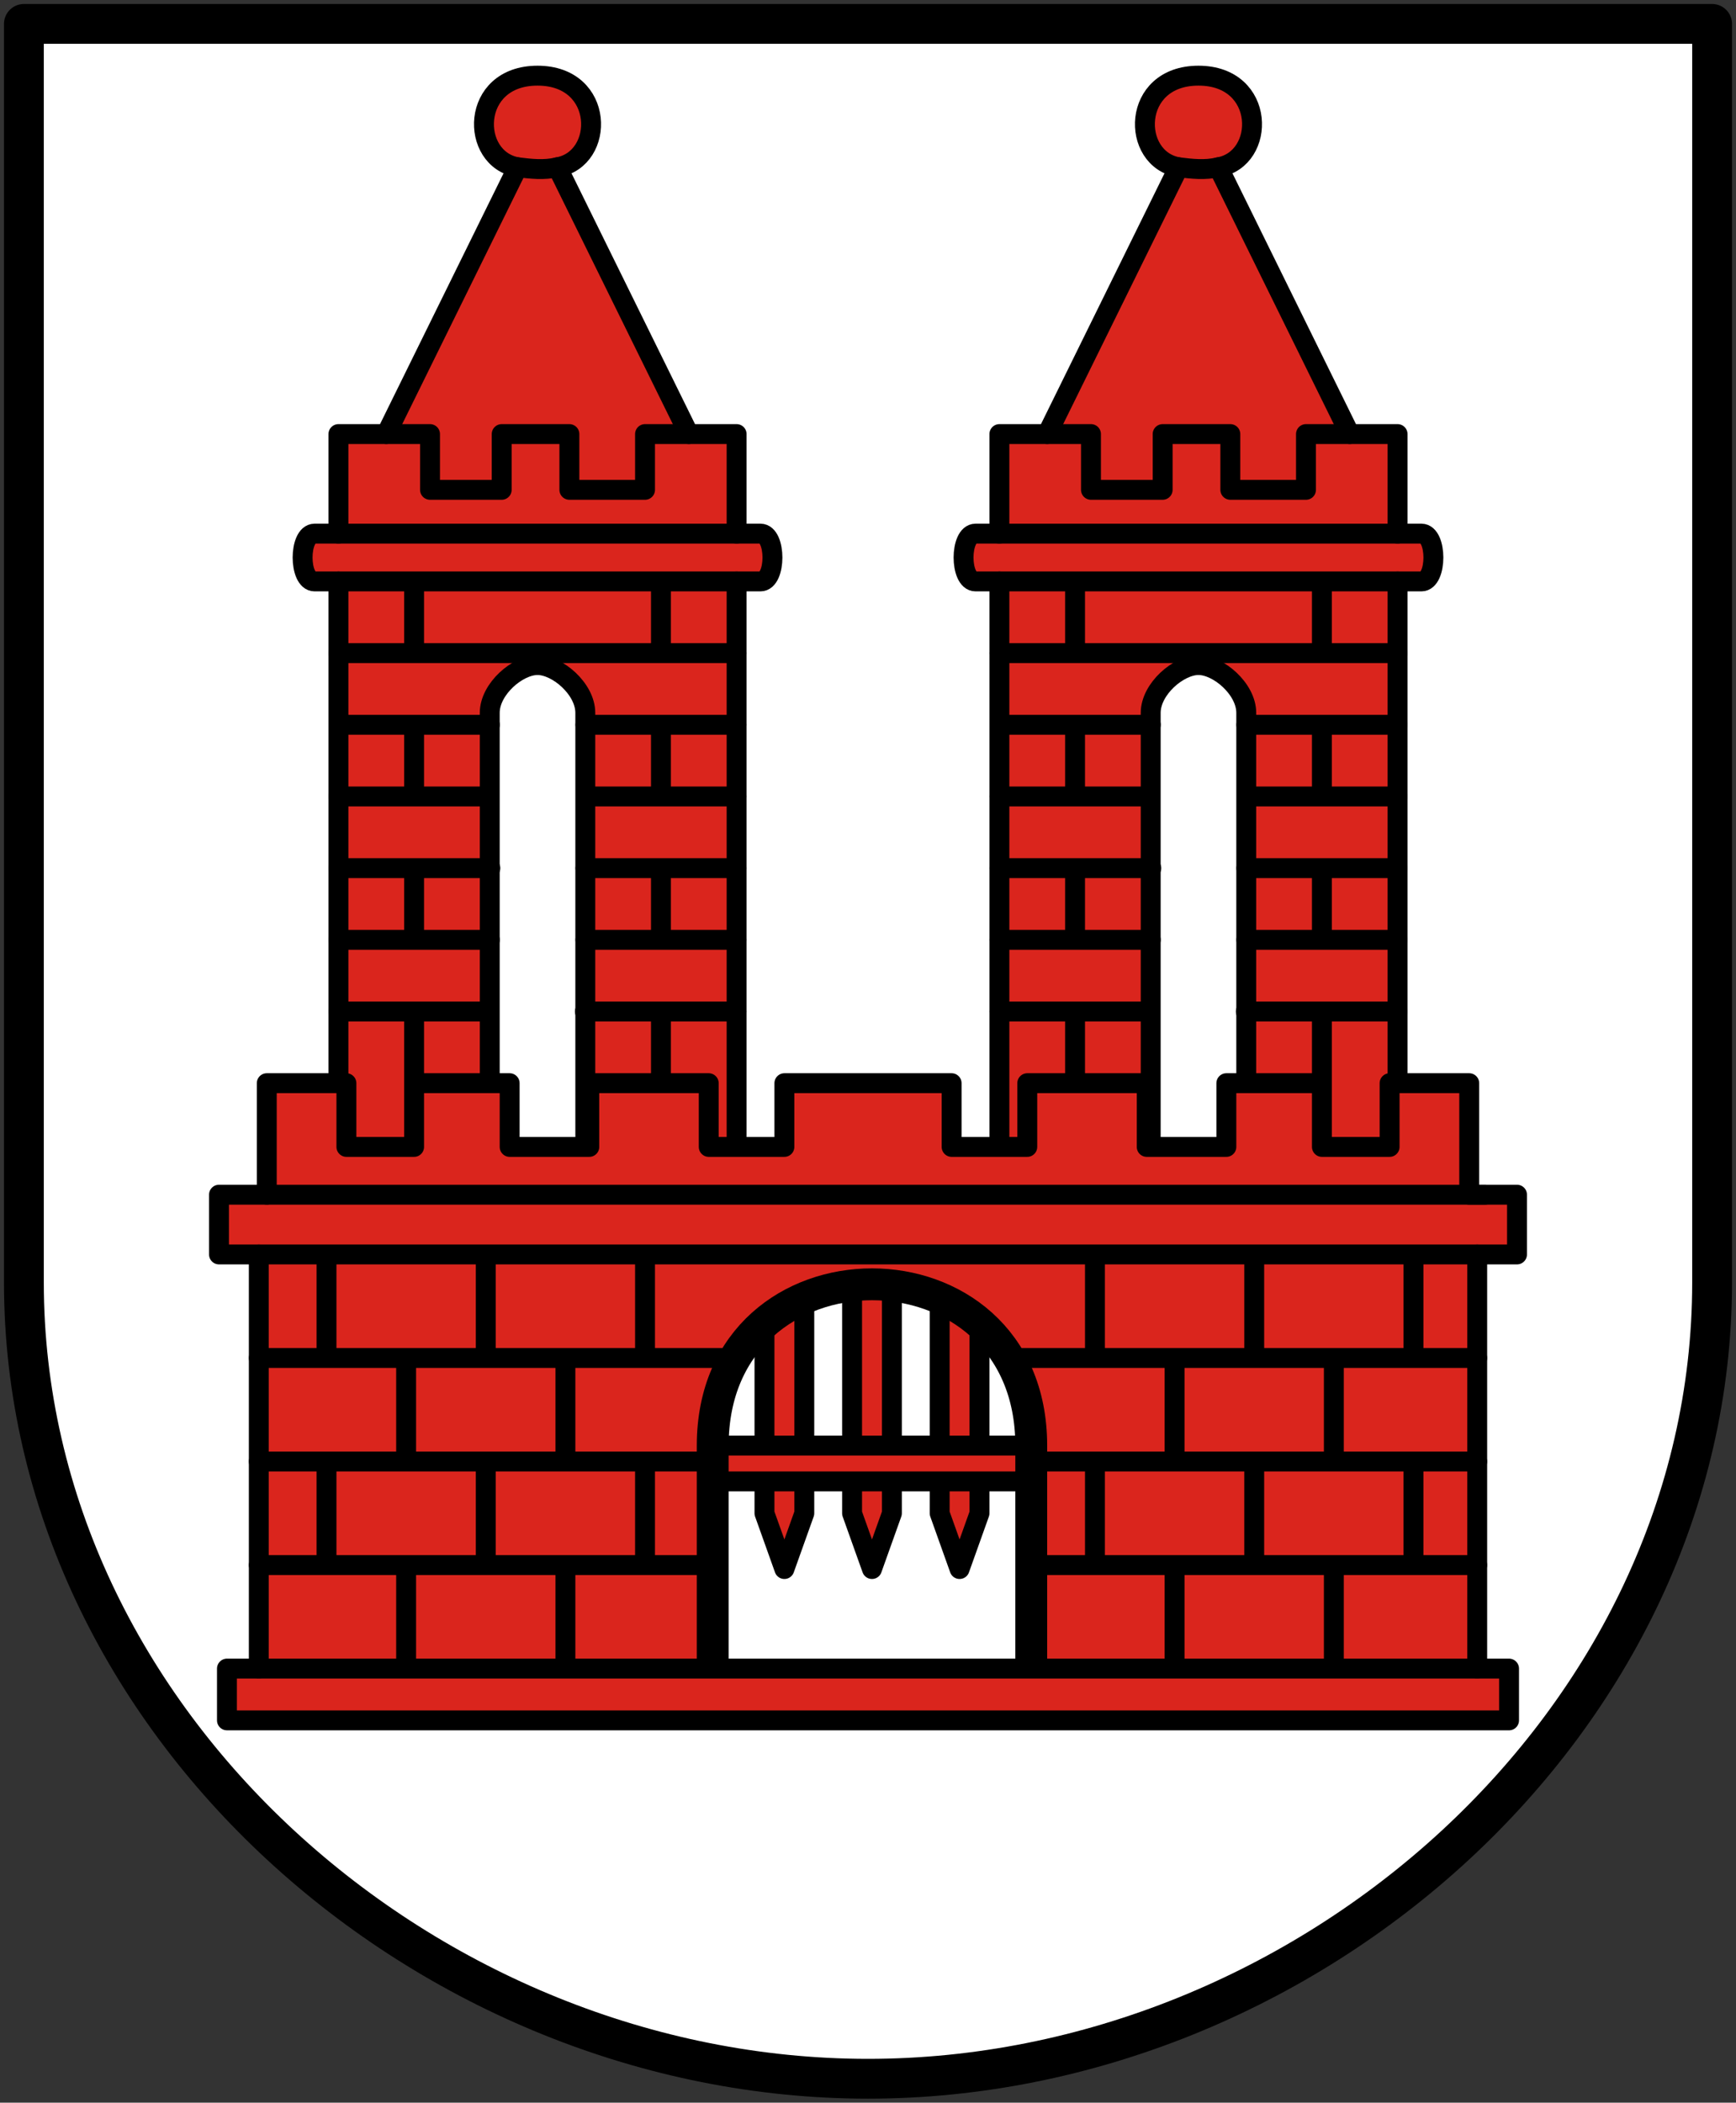 <svg xmlns="http://www.w3.org/2000/svg" height="528" width="436"><rect width="100%" height="100%" fill="#333333" stroke="none"/><path d="M6 6.003v316c.003 110.455 101.546 199.994 212 199.994s211.997-89.54 212-199.994v-316z" fill="#fff" stroke="#000" stroke-width="10" stroke-linecap="round" stroke-linejoin="round"/><path d="M130 42l-33 67H85v25h-6c-4 0-4 12 0 12h6v142h38V179c0-6 7-12 12-12s12 6 12 12v109h38V146h6c4 0 4-12 0-12h-6v-25h-12l-33-67c12-2 12-23-5-23s-17 21-5 23z" fill="#da251d" fill-rule="evenodd" stroke="#000" stroke-width="5" stroke-linecap="round" stroke-linejoin="round"/><path d="M166 218v18m0 18v18m0-126v18m0 18v18m-62 18v18m0 18v18m0-126v18m0 18v18m-19 54h37.89m24.006 0H185M85 236h38.02m24.006 0H185M85 218h38.149m23.877 0H185M85 200h37.89m24.266 0H185m-99-18h37.02m24.006 0H185M85 164h100M85 146h100M85 134h100m-88-25h11v14h18v-14h17v14h19v-14h11m-43-67c3.333.412 6.667.786 10 0" fill="none" stroke="#000" stroke-width="5" stroke-linecap="round" stroke-linejoin="round"/><path d="M296 42l-33 67h-12v25h-6c-4 0-4 12 0 12h6v142h38V179c0-6 7-12 12-12s12 6 12 12v109h38V146h6c4 0 4-12 0-12h-6v-25h-12l-33-67c12-2 12-23-5-23s-17 21-5 23z" fill="#da251d" fill-rule="evenodd" stroke="#000" stroke-width="5" stroke-linecap="round" stroke-linejoin="round"/><path d="M332 218v18m0 18v18m0-126v18m0 18v18m-62 18v18m0 18v18m0-126v18m0 18v18m-19 54h37.89m24.006 0H351m-100-18h38.02m24.006 0H351m-100-18h38.149m23.877 0H351m-100-18h37.89m24.266 0H351m-99-18h37.02m24.006 0H351m-100-18h100m-100-18h100m-100-12h100m-88-25h11v14h18v-14h17v14h19v-14h11m-43-67c3.333.412 6.667.786 10 0" fill="none" stroke="#000" stroke-width="5" stroke-linecap="round" stroke-linejoin="round"/><path d="M57 432v-13h8V315H55v-15h12v-28h20v16h17v-16h24v16h20v-16h30v16h19v-16h42v16h19v-16h30v16h20v-16h24v16h17v-16h20v28h12v15h-10v104h8v13z" fill="#da251d" fill-rule="evenodd" stroke="#000" stroke-width="5" stroke-linecap="round" stroke-linejoin="round"/><path d="M65 420h306" fill="none" stroke="#000"/><path d="M179 419v-56c0-54 80-54 80 0v56" fill="#fff" fill-rule="evenodd"/><path d="M197 394l-5-14v-47.968c0-.032 10-5.964 10-5.964V380l-5 14" fill="#da251d" fill-rule="evenodd" stroke="#000" stroke-width="5" stroke-linecap="round" stroke-linejoin="round"/><path d="M275 315v26m80-26v26m-40-26v26m20 78v-26m-40 26v-26m40-26v-26m-40 26v-26m-20 26v26m80-26v26m-40-26v26M82 315v26m80-26v26m-40-26v26m20 78v-26m-40 26v-26m40-26v-26m-40 26v-26m-20 26v26m80-26v26m-40-26v26m-55-93h306M65 315h306M65 341h119.528m69.094 0H371M65 367h114.114m80.105 0H371M65 393h114.022m80.197 0H371M65 419h306" fill="none" stroke="#000" stroke-width="5" stroke-linecap="round" stroke-linejoin="round"/><path d="M241 394l-5-14v-54.207l10 6.148V380l-5 14M219 394l-5-14v-57h10v57l-5 14" fill="#da251d" fill-rule="evenodd" stroke="#000" stroke-width="5" stroke-linecap="round" stroke-linejoin="round"/><path d="M179 372h80v-9h-80v9" fill="#da251d" fill-rule="evenodd" stroke="#000" stroke-width="5" stroke-linecap="round" stroke-linejoin="round"/><path d="M179 419v-56c0-54 80-54 80 0v56" fill="none" stroke="#000" stroke-width="8"/></svg>